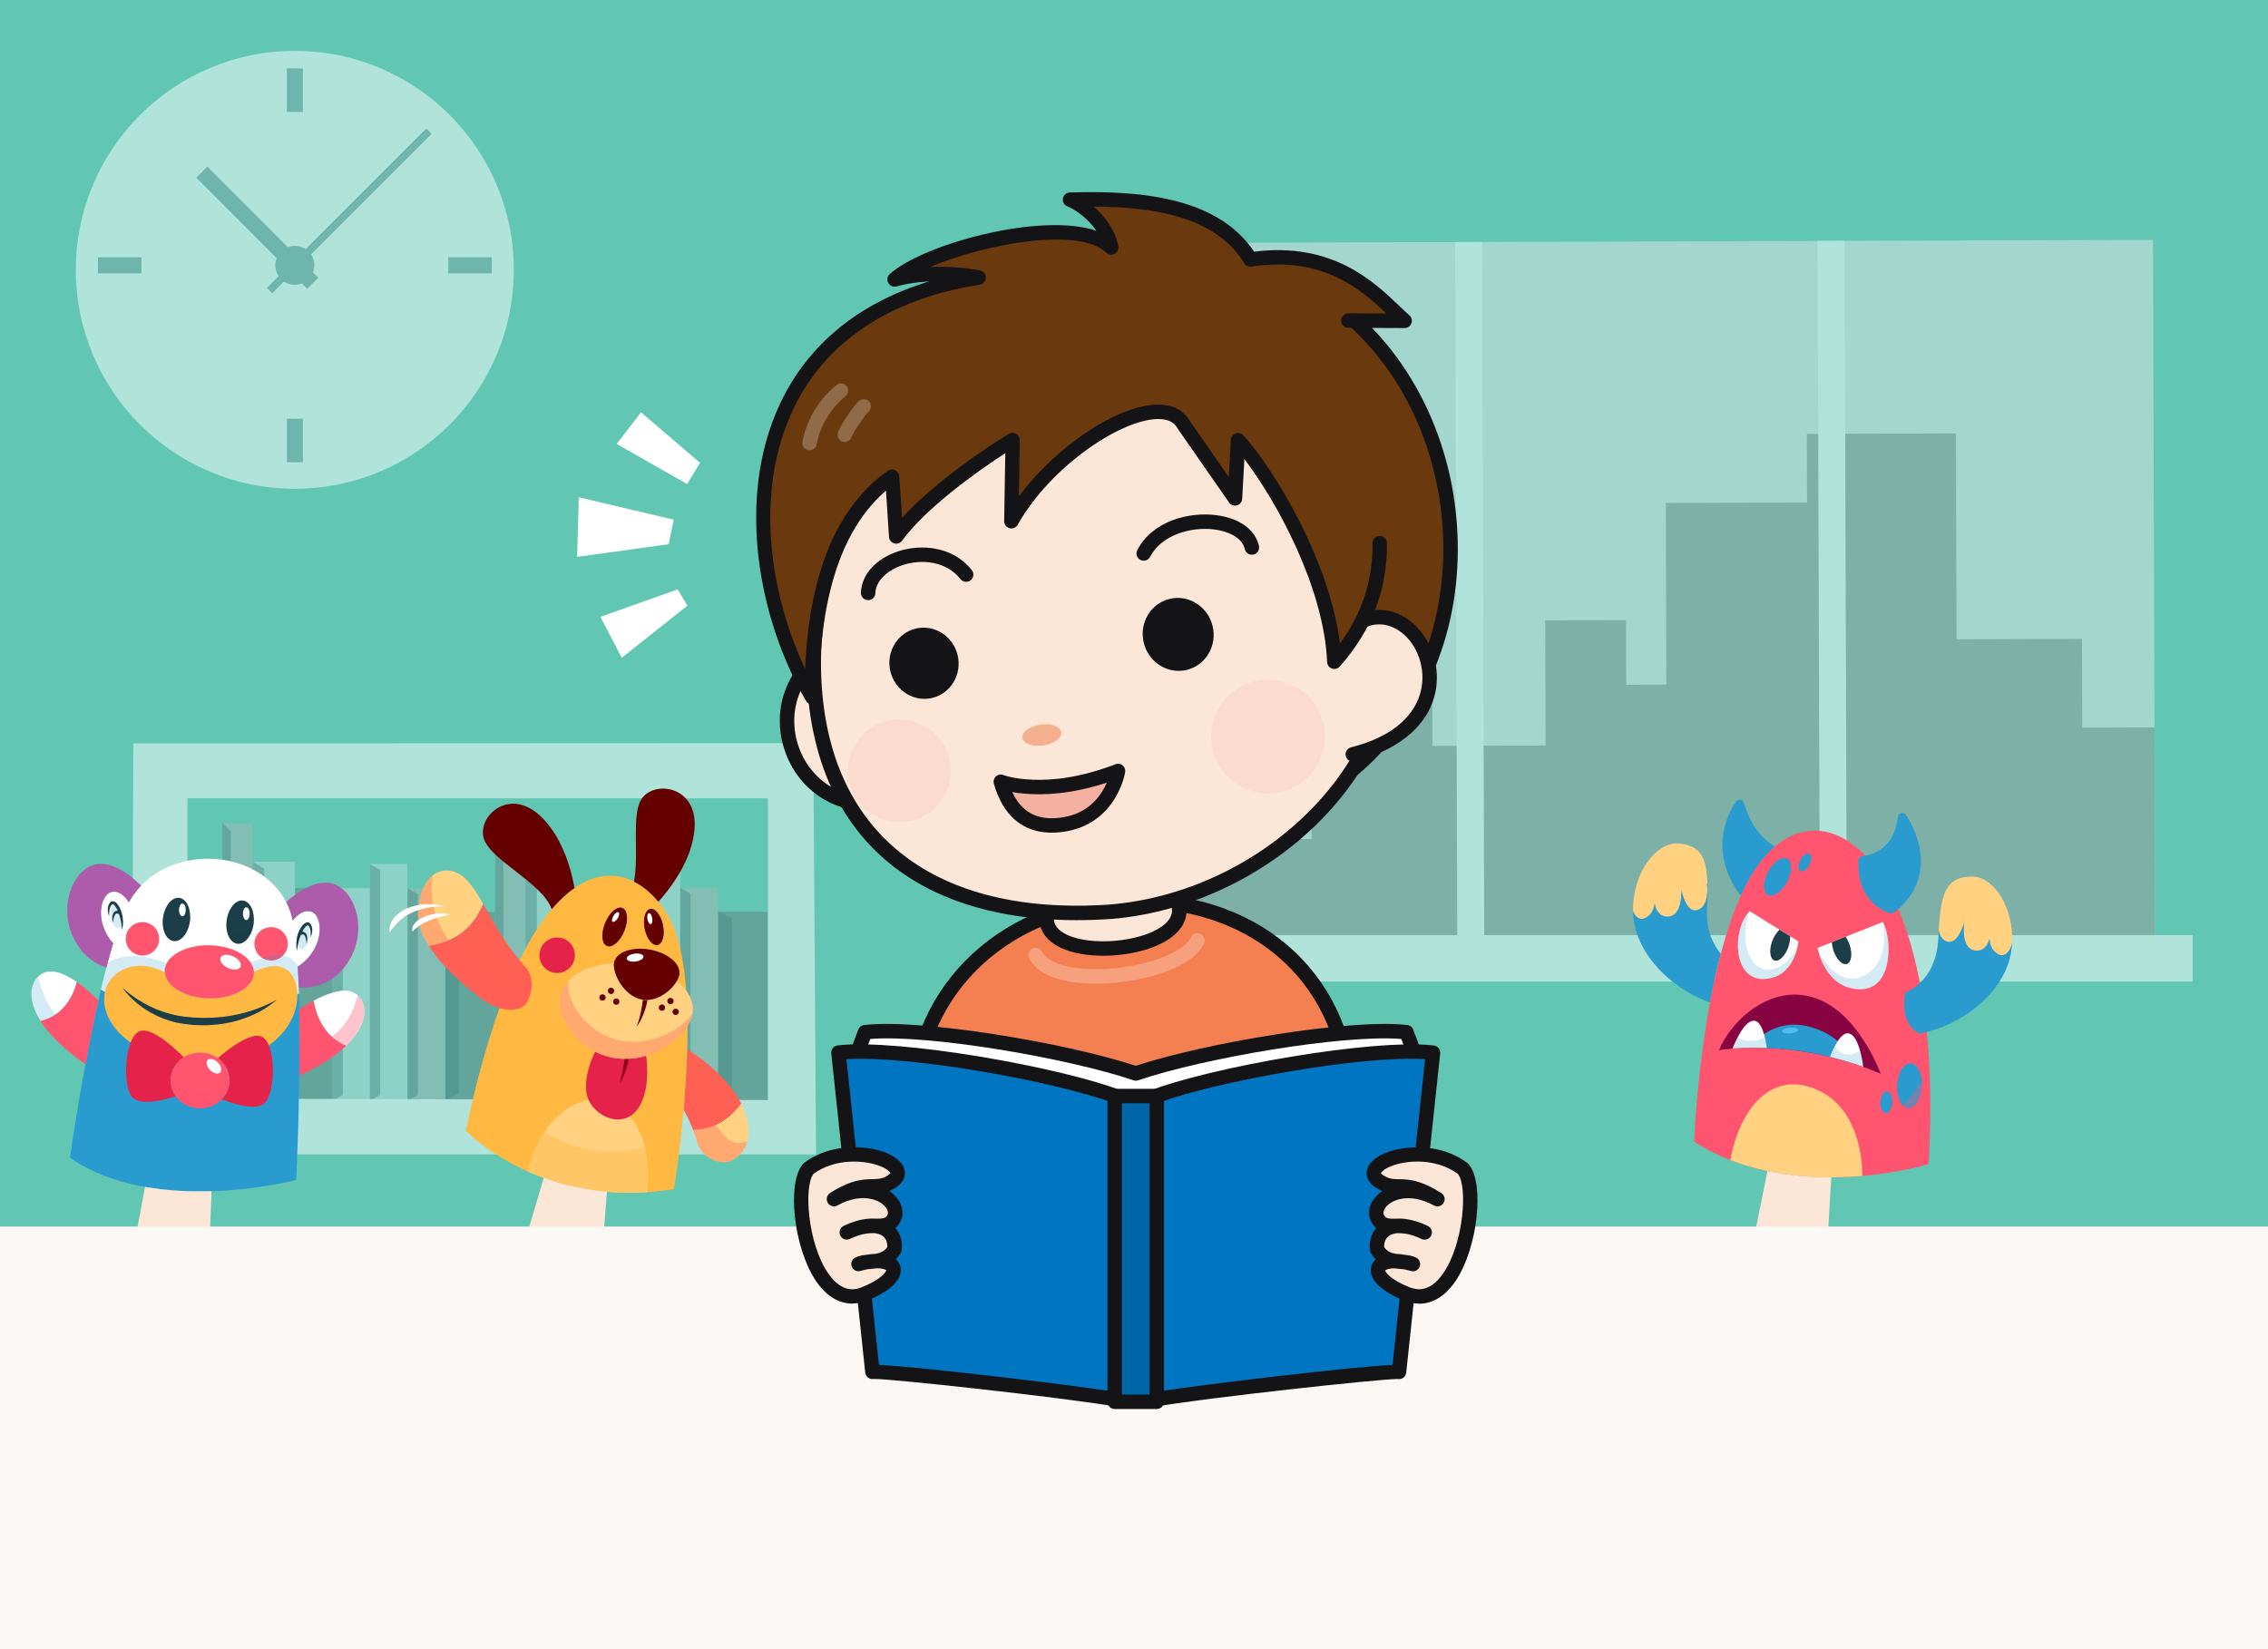 <?xml version="1.0" encoding="UTF-8"?>
<svg xmlns="http://www.w3.org/2000/svg" xmlns:xlink="http://www.w3.org/1999/xlink" viewBox="0 0 440 320">
  <defs>
    <style>
      .cls-1, .cls-2, .cls-3, .cls-4, .cls-5, .cls-6, .cls-7, .cls-8, .cls-9, .cls-10, .cls-11, .cls-12, .cls-13, .cls-14, .cls-15, .cls-16, .cls-17, .cls-18, .cls-19, .cls-20, .cls-21, .cls-22, .cls-23, .cls-24, .cls-25, .cls-26, .cls-27, .cls-28, .cls-29, .cls-30, .cls-31, .cls-32, .cls-33, .cls-34, .cls-35, .cls-36, .cls-37, .cls-38, .cls-39, .cls-40, .cls-41, .cls-42 {
        stroke-width: 0px;
      }

      .cls-1, .cls-2, .cls-17, .cls-20, .cls-21, .cls-23, .cls-26, .cls-31, .cls-32, .cls-35, .cls-41 {
        mix-blend-mode: multiply;
      }

      .cls-1, .cls-2, .cls-20, .cls-21, .cls-23, .cls-26, .cls-31, .cls-35 {
        opacity: .35;
      }

      .cls-1, .cls-10 {
        fill: #640000;
      }

      .cls-2, .cls-11 {
        fill: #ff6054;
      }

      .cls-3 {
        fill: #7ca5a3;
      }

      .cls-4, .cls-26, .cls-41 {
        fill: #299bcf;
      }

      .cls-5, .cls-23 {
        fill: #e5234a;
      }

      .cls-6 {
        fill: #880341;
      }

      .cls-7 {
        fill: #6a390d;
      }

      .cls-8 {
        fill: #f48052;
      }

      .cls-9 {
        fill: #a3b5b5;
      }

      .cls-43 {
        filter: url(#drop-shadow-4);
      }

      .cls-44 {
        isolation: isolate;
      }

      .cls-12 {
        fill: #bcdbdc;
      }

      .cls-13 {
        fill: #91001c;
      }

      .cls-14 {
        fill: none;
      }

      .cls-15 {
        fill: #0075c1;
      }

      .cls-16, .cls-35 {
        fill: #1c3e48;
      }

      .cls-45 {
        fill: #f4b0a1;
        stroke: #141416;
        stroke-linecap: round;
        stroke-linejoin: round;
        stroke-width: 2.8px;
      }

      .cls-17 {
        opacity: .45;
      }

      .cls-17, .cls-19 {
        fill: #ffb943;
      }

      .cls-18, .cls-21 {
        fill: #ff556f;
      }

      .cls-20, .cls-25 {
        fill: #ffd181;
      }

      .cls-22 {
        fill: #e6e6e6;
      }

      .cls-24 {
        fill: #f4af8f;
      }

      .cls-46, .cls-29, .cls-32 {
        opacity: .5;
      }

      .cls-46, .cls-39 {
        mix-blend-mode: luminosity;
      }

      .cls-27 {
        fill: #0066a8;
      }

      .cls-28 {
        fill: #faf7f5;
      }

      .cls-47 {
        clip-path: url(#clippath);
      }

      .cls-29 {
        fill: #f9d1c6;
      }

      .cls-30, .cls-31 {
        fill: #ad5cab;
      }

      .cls-32 {
        fill: #2f545c;
      }

      .cls-33 {
        fill: #658484;
      }

      .cls-34 {
        fill: #141416;
      }

      .cls-36 {
        opacity: .25;
      }

      .cls-36, .cls-37 {
        fill: #fff;
      }

      .cls-38 {
        fill: #61c7b2;
      }

      .cls-39 {
        fill: #999;
      }

      .cls-40 {
        fill: #4ebfee;
      }

      .cls-41 {
        opacity: .2;
      }

      .cls-42 {
        fill: #fce6d7;
      }
    </style>
    <clipPath id="clippath">
      <rect class="cls-14" width="440" height="320"/>
    </clipPath>
    <filter id="drop-shadow-4" filterUnits="userSpaceOnUse">
      <feOffset dx="0" dy="2"/>
      <feGaussianBlur result="blur" stdDeviation="4"/>
      <feFlood flood-color="#000" flood-opacity=".25"/>
      <feComposite in2="blur" operator="in"/>
      <feComposite in="SourceGraphic"/>
    </filter>
  </defs>
  <g class="cls-44">
    <g id="_圖層_1" data-name="圖層 1">
      <g class="cls-47">
        <g>
          <rect class="cls-38" width="440" height="320"/>
          <g class="cls-46">
            <path class="cls-37" d="M99.68,52.36c0,23.46-19.01,42.48-42.48,42.48S14.71,75.82,14.71,52.36,33.74,9.87,57.2,9.87s42.48,19.02,42.48,42.48Z"/>
            <g>
              <rect class="cls-3" x="86.97" y="49.93" width="8.44" height="3.11"/>
              <rect class="cls-3" x="55.65" y="81.25" width="3.11" height="8.44"/>
              <rect class="cls-3" x="19" y="49.93" width="8.44" height="3.11"/>
              <rect class="cls-3" x="55.65" y="13.28" width="3.11" height="8.44"/>
            </g>
            <polygon class="cls-3" points="52.81 56.9 51.79 55.87 82.72 24.94 83.74 25.97 52.81 56.9"/>
            <rect class="cls-3" x="48.39" y="28.96" width="3.04" height="30.46" transform="translate(-16.63 48.15) rotate(-44.93)"/>
            <path class="cls-3" d="M60.98,51.48c0,2.09-1.7,3.78-3.78,3.78s-3.78-1.69-3.78-3.78,1.69-3.77,3.78-3.77,3.78,1.69,3.78,3.77Z"/>
          </g>
          <g class="cls-46">
            <g>
              <rect class="cls-22" x="223.55" y="46.83" width="194.36" height="136.46" transform="translate(-.37 1.03) rotate(-.18)"/>
              <polygon class="cls-39" points="223.77 183.61 418.12 182.98 417.99 141.14 403.97 141.19 403.91 123.96 379.58 124.04 379.45 84.1 350.54 84.19 350.58 97.51 323.17 97.59 323.28 132.83 315.48 132.86 315.44 120.33 299.78 120.38 299.86 144.66 277.9 144.73 277.72 89.13 254.23 89.2 254.46 162.81 223.7 162.91 223.77 183.61"/>
            </g>
            <g>
              <rect class="cls-37" x="214.37" y="181.45" width="211" height="9"/>
              <rect class="cls-37" x="282.51" y="46.95" width="5.23" height="136.46" transform="translate(-.36 .9) rotate(-.18)"/>
              <rect class="cls-37" x="352.84" y="46.72" width="5.23" height="136.46" transform="translate(-.38 1.19) rotate(-.19)"/>
            </g>
          </g>
          <g class="cls-46">
            <g>
              <g>
                <rect class="cls-9" x="43.15" y="159.77" width="5.88" height="53.84"/>
                <polygon class="cls-32" points="43.15 159.71 44.75 161.27 44.75 212.03 43.15 213.55 43.15 159.71"/>
                <rect class="cls-12" x="49.03" y="167.22" width="8.2" height="46.39"/>
                <polygon class="cls-32" points="49.03 167.22 51.26 168.58 51.26 212.3 49.03 213.62 49.03 167.22"/>
                <rect class="cls-33" x="57.25" y="172.32" width="7.3" height="41.3"/>
                <rect class="cls-12" x="64.51" y="172.32" width="7.3" height="41.3"/>
                <polygon class="cls-32" points="64.51 172.32 66.5 173.52 66.5 212.44 64.51 213.62 64.51 172.32"/>
                <g>
                  <rect class="cls-33" x="86.4" y="176.96" width="9.66" height="36.62"/>
                  <polygon class="cls-32" points="86.4 176.96 89.03 178.17 89.03 212.15 86.4 213.58 86.4 176.96"/>
                </g>
                <g>
                  <rect class="cls-12" x="71.76" y="167.64" width="7.3" height="45.98"/>
                  <polygon class="cls-32" points="71.76 167.64 73.75 168.84 73.75 212.44 71.76 213.62 71.76 167.64"/>
                </g>
                <rect class="cls-9" x="79.08" y="172.32" width="7.3" height="41.3"/>
                <polygon class="cls-32" points="79.08 172.32 81.07 173.52 81.07 212.44 79.08 213.62 79.08 172.32"/>
              </g>
              <g>
                <rect class="cls-9" x="96.06" y="159.7" width="5.88" height="53.84"/>
                <polygon class="cls-32" points="96.06 159.63 97.66 161.2 97.66 211.95 96.06 213.48 96.06 159.63"/>
                <rect class="cls-12" x="101.94" y="167.15" width="8.2" height="46.39"/>
                <polygon class="cls-32" points="101.94 167.15 104.17 168.5 104.17 212.23 101.94 213.54 101.94 167.15"/>
                <rect class="cls-33" x="110.16" y="172.25" width="7.3" height="41.3"/>
                <rect class="cls-12" x="117.41" y="172.25" width="7.3" height="41.3"/>
                <polygon class="cls-32" points="117.41 172.25 119.4 173.45 119.4 212.37 117.41 213.54 117.41 172.25"/>
                <g>
                  <rect class="cls-33" x="139.3" y="176.89" width="9.66" height="36.62"/>
                  <polygon class="cls-32" points="139.3 176.89 141.94 178.1 141.94 212.08 139.3 213.51 139.3 176.89"/>
                </g>
                <g>
                  <rect class="cls-12" x="124.67" y="167.57" width="7.3" height="45.98"/>
                  <polygon class="cls-32" points="124.67 167.57 126.66 168.77 126.66 212.37 124.67 213.54 124.67 167.57"/>
                </g>
                <rect class="cls-9" x="131.99" y="172.25" width="7.3" height="41.3"/>
                <polygon class="cls-32" points="131.99 172.25 133.97 173.45 133.97 212.37 131.99 213.54 131.99 172.25"/>
              </g>
              <path class="cls-37" d="M158.31,224l-.53-79.8h-8.8l-112.63.05h-10.5l-.26,79.75h132.72ZM36.36,154.9h112.63v58.56l-112.62-.29v5.25s0-63.53,0-63.53Z"/>
            </g>
          </g>
          <g class="cls-43">
            <g>
              <g>
                <g>
                  <path class="cls-4" d="M343.32,163.19c-2.16,2.16-4.01,5.14-5.59,8.61,0,0,0,0-.01-.01-3.86-5.1-3.9-9.79-3.25-12.83.7-3.3,2.32-5.37,2.39-5.46.2-.25.52-.37.84-.3.31.06.56.3.65.61,1.39,5.16,4.4,7.53,5.99,8.47-.34.29-.67.6-1,.92Z"/>
                  <path class="cls-26" d="M341.28,163.37c.56-.85.85-1.77.97-2.69.78.75,1.52,1.26,2.08,1.58-.34.29-.67.6-1,.92-2.09,2.09-3.89,4.95-5.44,8.28l-.65-.34c-2.92-4.18-3.32-8.04-2.98-10.89,1.1,4.73,5.03,6.15,7.02,3.13Z"/>
                </g>
                <g>
                  <g>
                    <g>
                      <path class="cls-25" d="M325.93,161.68c3.91.48,5.17,2.57,5.31,7.78l-.08.05s.59,4.27-1.78,5.06c-2.37.79-3.17-3.88-3.17-3.88,0,0,.28,5.22-2.73,5.18-1.64-.02-2.25-1.35-2.47-2.55-.11.95-.5,2.02-1.57,2.68-1.25.76-2.16.06-2.61-1.19-.2-7.16,4.45-13.69,9.11-13.13Z"/>
                      <path class="cls-20" d="M319.44,175.99c-1.25.76-2.16.06-2.61-1.19-.17-6.28,3.37-12.07,7.39-13.02-3.8,3.9-4.76,9.21-3.88,13.39-.23.31-.52.59-.89.82Z"/>
                    </g>
                    <g>
                      <path class="cls-4" d="M316.83,174.8c.45,1.25,1.37,1.95,2.61,1.19,1.08-.66,1.46-1.74,1.57-2.68.22,1.2.83,2.53,2.47,2.55,3.01.04,2.73-5.18,2.73-5.18,0,0,.81,4.67,3.17,3.88,2.37-.79,1.78-5.06,1.78-5.06l.08-.05c.04,1.34,0,2.87-.09,4.64-.21,4.46,1.23,7.28,2.68,8.98-.82,3.1-1.51,6.29-2.1,9.44-7.72-2.8-14.1-9.34-14.84-16.54-.04-.39-.06-.79-.07-1.18Z"/>
                      <path class="cls-26" d="M316.83,174.8c.45,1.25,1.37,1.95,2.61,1.19.38-.23.67-.51.89-.82.83,3.96,3.29,6.91,6.55,6.69,2.22-.15,3.82-1.07,4.98-2.27.52,1.49,1.25,2.64,1.98,3.49-.82,3.1-1.51,6.29-2.1,9.44-7.72-2.8-14.1-9.34-14.84-16.54-.04-.39-.06-.79-.07-1.18Z"/>
                    </g>
                  </g>
                  <g>
                    <g>
                      <path class="cls-18" d="M328.69,219.55s1.53-43.3,14.63-56.36c13.11-13.06,34.07,5.31,30.83,60.68,0,0-26.09,8.03-45.46-4.32Z"/>
                      <g>
                        <g>
                          <path class="cls-4" d="M372.86,208.81c-.12,2.41-1.29,4.31-2.62,4.24-1.33-.07-2.31-2.07-2.19-4.48.12-2.41,1.29-4.31,2.62-4.24,1.33.07,2.31,2.07,2.19,4.48Z"/>
                          <path class="cls-4" d="M367.11,211.94c-.06,1.16-.62,2.07-1.26,2.04-.64-.03-1.11-1-1.05-2.15s.62-2.07,1.26-2.04c.64.03,1.11,1,1.05,2.15Z"/>
                        </g>
                        <g>
                          <path class="cls-4" d="M346.69,169.11c-1.04,1.94-2.7,3.08-3.72,2.54-1.01-.54-.99-2.56.05-4.5,1.04-1.94,2.7-3.08,3.72-2.54,1.01.54.99,2.56-.05,4.5Z"/>
                          <path class="cls-4" d="M351.01,165.82c-.49.92-1.28,1.46-1.76,1.2-.48-.26-.47-1.21.02-2.13.49-.92,1.28-1.46,1.76-1.2.48.26.47,1.21-.02,2.13Z"/>
                        </g>
                      </g>
                      <path class="cls-21" d="M356.7,218.91c10.7-2.14,15.55-9.4,17.59-14.03.29,5.76.26,12.09-.14,18.99,0,0-26.09,8.03-45.46-4.32,0,0,.22-6.24,1.21-14.69,4.02,6.99,13.29,16.75,26.81,14.05Z"/>
                    </g>
                    <g>
                      <g>
                        <path class="cls-25" d="M335.71,223.09c1.68-9.48,7.65-17.59,16.69-13.69,8.5,3.66,8.91,14.39,8.89,16.76-7.29.64-16.71.38-25.58-3.07Z"/>
                        <path class="cls-20" d="M338.61,214.73c4.67,3.44,10.76,5.65,18.09,4.18,1.15-.23,2.24-.52,3.26-.86,1.23,3.51,1.34,6.9,1.33,8.11h0c-.19.02-.39.03-.58.05-.05,0-.1,0-.16.01-.18.01-.36.03-.55.04-.06,0-.13,0-.19.01-.18.01-.36.02-.55.03-.06,0-.13,0-.19.01-.19.01-.38.02-.57.03-.05,0-.09,0-.14,0-.92.04-1.86.07-2.83.08-.03,0-.06,0-.08,0-.22,0-.44,0-.66,0-.05,0-.1,0-.15,0-.22,0-.44,0-.66,0-.05,0-.09,0-.14,0-.23,0-.46,0-.69-.02-.02,0-.05,0-.07,0-1.56-.05-3.17-.15-4.8-.33,0,0-.01,0-.02,0-4.12-.45-8.4-1.37-12.55-2.98h0c.54-3.05,1.52-5.95,2.91-8.36Z"/>
                      </g>
                      <g>
                        <g>
                          <path class="cls-6" d="M364.86,206.36s-4.26-12-12.9-14.77c-8.64-2.77-16.24,4.66-18.47,10.19,0,0,14.54-2.69,31.37,4.58Z"/>
                          <g>
                            <g>
                              <path class="cls-4" d="M359.34,204.28c-8.08-2.6-15.25-3.07-19.97-2.98,1.34-1.69,5.29-5.71,11.54-4.11,6.05,1.55,7.9,5.41,8.43,7.09Z"/>
                              <path class="cls-26" d="M342.04,198.77c1.78,1.24,4.13,2.17,7.12,2.03,2.63-.13,4.79-.71,6.51-1.44,2.37,1.73,3.31,3.81,3.67,4.93-8.08-2.6-15.25-3.07-19.97-2.98.51-.65,1.42-1.64,2.68-2.52Z"/>
                            </g>
                            <path class="cls-40" d="M348.83,197.83c.03.31-.64.62-1.5.7s-1.57-.12-1.6-.43.64-.62,1.5-.7,1.57.12,1.6.43Z"/>
                          </g>
                          <g>
                            <g>
                              <path class="cls-37" d="M355.03,203.06c.69-1.78,2.19-5.04,3.79-4.51,1.67.56,2.41,4.59,2.66,6.46-2.22-.81-4.38-1.45-6.46-1.96Z"/>
                              <path class="cls-41" d="M355.95,201c.7.98,1.7,1.81,3.01,1.58.72-.12,1.36-.37,1.91-.68.32,1.14.51,2.32.62,3.11-2.22-.81-4.38-1.45-6.46-1.96.23-.59.54-1.34.92-2.06Z"/>
                            </g>
                            <g>
                              <path class="cls-37" d="M336.12,201.46c.74-1.84,2.33-5.26,4.01-5.4,1.69-.14,2.38,3.38,2.62,5.27-2.76-.11-5.03,0-6.63.12Z"/>
                              <path class="cls-41" d="M337.08,199.35c2.04,1.06,3.93.6,5.3-.1.18.75.3,1.5.38,2.09-2.76-.11-5.03,0-6.63.12.24-.59.57-1.35.96-2.11Z"/>
                            </g>
                          </g>
                        </g>
                        <g>
                          <g>
                            <path class="cls-37" d="M365.26,176.9l-12.64,5.04s1.33,7.86,8.14,8.01c6.82.15,6.21-10.43,4.49-13.05Z"/>
                            <path class="cls-41" d="M360.76,189.95c-6.82-.15-8.14-8.01-8.14-8.01.49,1.59,4.15,8.15,9.32,5.21,5-2.85,3.32-10.25,3.32-10.25,1.72,2.61,2.32,13.19-4.49,13.05Z"/>
                            <g>
                              <path class="cls-16" d="M355.37,180.84l2.69-1.07c.3.43.57.97.77,1.57.58,1.76.34,3.42-.53,3.7-.87.29-2.05-.91-2.62-2.67-.17-.53-.27-1.05-.3-1.53Z"/>
                              <path class="cls-35" d="M355.68,182.37c-.03-.1-.06-.19-.09-.29.57.85,1.64,1.99,2.48,1.14.53-.54.7-1.3.73-1.95,0,.02.02.05.03.07.58,1.76.34,3.42-.53,3.7-.87.29-2.05-.91-2.62-2.67Z"/>
                            </g>
                          </g>
                          <g>
                            <g>
                              <path class="cls-37" d="M339.45,174.8l9.45,5.87s-.55,7.07-6.7,7.29c-6.15.22-6.17-9.77-2.75-13.16Z"/>
                              <path class="cls-41" d="M342.19,187.96c-6.15.22-6.17-9.77-2.75-13.16,0,0-2.21,5.51.48,9.53,2.69,4.02,8,.72,8.97-3.66,0,0-.55,7.07-6.7,7.29Z"/>
                            </g>
                            <g>
                              <path class="cls-16" d="M346.94,181.77c-.63,1.74-1.83,2.9-2.7,2.59-.86-.31-1.05-1.97-.43-3.72.35-.98.89-1.77,1.44-2.23l2.05,1.27c.02.61-.1,1.34-.37,2.08Z"/>
                              <path class="cls-35" d="M345.21,182.7c.88-.22,1.51-.92,1.91-1.52-.05.19-.11.39-.18.59-.63,1.74-1.83,2.9-2.7,2.59-.86-.31-1.05-1.97-.43-3.72.13-.37.29-.72.47-1.03-.34,1.33-.47,3.43.92,3.08Z"/>
                            </g>
                          </g>
                        </g>
                      </g>
                    </g>
                  </g>
                  <g>
                    <g>
                      <path class="cls-25" d="M383.29,182.45c-3-.23-2.25-5.4-2.25-5.4,0,0-1.23,4.57-3.52,3.57-.84-.37-1.24-1.17-1.41-2.03.43-7.63,1.59-10.37,6.26-10.51,4.49-.14,8.37,6.19,7.96,12.97-.43,1.78-1.59,3.01-3.05,1.92-1.01-.76-1.3-1.86-1.32-2.82-.33,1.18-1.06,2.44-2.69,2.32Z"/>
                      <path class="cls-20" d="M387.3,182.95c-1.01-.76-1.3-1.86-1.32-2.82-.07.23-.15.47-.25.7.68-4.56-.42-9.3-1.44-12.42,3.62,1.39,6.4,6.84,6.05,12.63-.43,1.78-1.59,3.01-3.05,1.92Z"/>
                    </g>
                    <g>
                      <path class="cls-4" d="M369.61,190.59s6.07-1.95,6.44-10.63c.02-.48.04-.94.07-1.38.17.86.57,1.66,1.41,2.03,2.29,1.01,3.52-3.57,3.52-3.57,0,0-.75,5.17,2.25,5.4,1.63.13,2.36-1.14,2.69-2.32.02.95.31,2.06,1.32,2.82,1.46,1.09,2.61-.14,3.05-1.92,0-.06,0-.12,0-.17-.04.75-.13,1.51-.27,2.27-1.47,7.5-9.15,13.7-17.65,15.44,0,0-3.95-1.36-2.82-7.98Z"/>
                      <g>
                        <path class="cls-26" d="M390.35,181.03s0,.02,0,.02c0-.07,0-.13.01-.2,0,.06,0,.12,0,.17Z"/>
                        <path class="cls-26" d="M371.36,189.65c-.2,3.17,3.07,5.97,10.17-.56,2.53-2.33,3.75-5.26,4.2-8.26.1-.23.18-.46.25-.7.02.95.31,2.06,1.32,2.82,1.45,1.09,2.6-.13,3.04-1.89-.04.69-.13,1.38-.26,2.07-1.47,7.5-9.15,13.7-17.65,15.44,0,0-3.95-1.36-2.82-7.98,0,0,.76-.25,1.75-.94Z"/>
                      </g>
                    </g>
                  </g>
                </g>
                <g>
                  <path class="cls-4" d="M361.39,164.09s1.48-.06,3.04-.98c2.13-1.27,3.4-3.49,3.78-6.6.04-.35.29-.63.63-.72.34-.09.7.04.9.33.08.11,1.97,2.8,2.66,6.46.65,3.45.31,8.41-4.97,12.47-.13.1-.28.16-.44.17-.09,0-.19,0-.28-.02-.07-.02-6.62-1.73-6.15-10.31.02-.44.38-.79.83-.8Z"/>
                  <path class="cls-26" d="M360.56,166.51c1.71,2.05,4.6,3.31,8.17-.51,2.29-2.45,2.35-5.79,1.86-8.46.62,1.16,1.41,2.94,1.81,5.05.65,3.45.31,8.41-4.97,12.47-.13.1-.28.16-.44.17-.09,0-.19,0-.28-.02-.06-.02-5.78-1.51-6.15-8.7Z"/>
                </g>
              </g>
              <path class="cls-42" d="M342.89,225.22c4.26.9,8.48,1.23,12.38,1.22l-1.35,23.24-16.25,1.42,5.22-25.87Z"/>
            </g>
            <g>
              <g>
                <g>
                  <path class="cls-4" d="M19.57,190.02c-3.5,14.91-5.98,32.61-5.98,32.61,16.47,11.53,43.85,4.32,43.85,4.32,0,0,1.04-20.39.56-36.18-17.67,9.24-33.22,2.21-38.43-.75Z"/>
                  <path class="cls-26" d="M57.44,226.95s.31-6.12.52-14.25c-4.67,4.33-12.67,9.62-22.96,8.28-8.93-1.16-15.33-6.47-19.37-11.22-1.28,7.41-2.04,12.86-2.04,12.86,16.47,11.53,43.85,4.32,43.85,4.32Z"/>
                </g>
                <g>
                  <g>
                    <g>
                      <g>
                        <g>
                          <g>
                            <path class="cls-37" d="M60.33,174.87c-1.49-.43-2.79.78-3.57,1.76-.22-1.05-.47-1.93-.76-2.59-5.22-12.04-24.51-12.73-31.01-.94-.66-1.05-1.75-2.28-3.21-2.06-2.28.34-3.58,5.8.17,9.99-.83,2.74-1.63,5.8-2.38,8.99,5.21,2.96,20.76,9.99,38.43.75-.06-1.81-.13-3.56-.23-5.21,5.43-3.59,4.94-10.01,2.55-10.69Z"/>
                            <g>
                              <path class="cls-18" d="M24.4,180.17c0,1.79,1.45,3.24,3.24,3.24s3.24-1.45,3.24-3.24-1.45-3.24-3.24-3.24-3.24,1.45-3.24,3.24Z"/>
                              <path class="cls-18" d="M49.36,181.14c0,1.79,1.45,3.24,3.24,3.24s3.24-1.45,3.24-3.24-1.45-3.24-3.24-3.24-3.24,1.45-3.24,3.24Z"/>
                            </g>
                          </g>
                          <path class="cls-41" d="M51.2,183.79c-1.92.75-11.34,4.07-18.32,1.3-6.93-2.75-10.2-1.27-12-.29-.45,1.68-.88,3.42-1.31,5.22,5.21,2.96,20.76,9.99,38.43.75-.06-1.81-.13-3.56-.23-5.21.04-.03.08-.06.12-.08-1.95-2.99-5.09-2.32-6.69-1.69Z"/>
                        </g>
                        <g>
                          <g>
                            <g>
                              <path class="cls-19" d="M55.8,186.29c-1.98-1.53-4.74-.61-6.56.31,0,.06,0,.11,0,.17-.07,2.84-3.99,5.05-8.76,4.94-4.58-.11-8.27-2.32-8.51-5-7.13-4.01-14.49,1.77-10.75,9.05,3.91,7.62,18.53,11.12,28.1,6.69,9.57-4.43,9.68-13.69,6.48-16.16Z"/>
                              <path class="cls-17" d="M50.03,199.05c-9.57,4.43-24.19.93-28.1-6.69-.62-1.2-.93-2.37-.99-3.45-.98,1.84-1.06,4.25.27,6.85,3.91,7.62,18.53,11.12,28.1,6.69,5.91-2.73,8.21-7.3,8.35-10.98-1.08,2.81-3.46,5.66-7.63,7.59Z"/>
                              <path class="cls-16" d="M23.79,189.69c1.01.92,2.11,1.72,3.24,2.43,1.13.72,2.33,1.32,3.56,1.81,1.23.48,2.5.86,3.78,1.12.65.09,1.29.23,1.95.27l.99.1.99.05c.66.05,1.33.03,1.99.03.33,0,.66-.03.99-.04l.5-.02c.17-.01.33-.03.5-.04,1.32-.09,2.63-.32,3.94-.6,2.6-.58,5.14-1.52,7.52-2.85-2.04,1.83-4.58,3.13-7.23,3.94l-.5.16-.51.13-.51.13c-.17.05-.34.08-.51.11l-1.03.2c-.34.05-.69.09-1.04.14-.17.02-.35.05-.52.06l-.52.04c-.35.02-.7.06-1.05.07-.7,0-1.4.03-2.09-.02l-1.04-.06-1.04-.12c-.35-.04-.69-.08-1.04-.15-.35-.07-.69-.13-1.04-.2-1.37-.34-2.7-.81-3.96-1.44-1.26-.61-2.43-1.38-3.51-2.26-.53-.45-1.05-.91-1.52-1.41-.48-.5-.93-1.02-1.31-1.59Z"/>
                            </g>
                            <g>
                              <g>
                                <ellipse class="cls-18" cx="40.6" cy="186.57" rx="5.15" ry="8.65" transform="translate(-146.87 222.76) rotate(-88.65)"/>
                                <path class="cls-21" d="M41.74,188.48c-4.49-.11-8.11-2.29-8.28-4.93-.93.79-1.49,1.76-1.51,2.81-.07,2.84,3.75,5.24,8.52,5.35,4.77.11,8.7-2.1,8.76-4.94,0-.24-.02-.48-.07-.71-1.47,1.51-4.25,2.5-7.43,2.42Z"/>
                              </g>
                              <path class="cls-37" d="M44.21,185.81c1.07.5,2.17.4,2.46-.21.29-.62-.34-1.52-1.41-2.02-1.07-.5-2.17-.4-2.46.21s.34,1.52,1.41,2.02Z"/>
                            </g>
                          </g>
                          <g>
                            <g>
                              <g>
                                <ellipse class="cls-18" cx="38.81" cy="207.65" rx="5.76" ry="5.4"/>
                                <path class="cls-21" d="M38.81,209.76c-2.57,0-4.75-1.58-5.49-3.76-.18.52-.27,1.07-.27,1.65,0,2.98,2.58,5.4,5.76,5.4s5.76-2.42,5.76-5.4c0-.57-.1-1.13-.27-1.65-.74,2.18-2.92,3.76-5.49,3.76Z"/>
                              </g>
                              <g>
                                <g>
                                  <path class="cls-5" d="M33.05,207.65c0-1.89,1.03-3.55,2.6-4.51-1.76-1.77-6.27-5.98-8.58-5.04-2.9,1.18-3.4,10.5-1.42,12.76,1.64,1.88,6.72.4,8.41-.16-.63-.87-1.01-1.92-1.01-3.05Z"/>
                                  <path class="cls-23" d="M34.06,210.7c-.63-.87-1.01-1.92-1.01-3.05,0-.22.02-.43.04-.64-1.74.38-3.88.56-5.86-.02-1.62-.48-2.35-2.01-2.62-3.73-.4,2.99-.06,6.36,1.03,7.61,1.64,1.88,6.72.4,8.41-.16Z"/>
                                </g>
                                <g>
                                  <path class="cls-5" d="M50.82,199.16c-2.11-1.03-6.51,2.39-8.57,4.16,1.41.99,2.32,2.56,2.32,4.34,0,1.4-.57,2.68-1.51,3.64,1.72.7,6.56,2.43,8.3.7,2.13-2.13,2.26-11.46-.55-12.83Z"/>
                                  <path class="cls-23" d="M52.95,205.49c-.39.96-1.02,1.9-2.03,2.39-1.51.73-4.32.06-6.36-.6,0,.13.02.25.02.38,0,1.4-.57,2.68-1.51,3.64,1.72.7,6.56,2.43,8.3.7,1.04-1.04,1.6-3.79,1.58-6.5Z"/>
                                </g>
                              </g>
                            </g>
                            <path class="cls-37" d="M40.76,205.62c.66.68,1.54.89,1.95.49.41-.41.21-1.28-.46-1.96-.66-.68-1.54-.89-1.95-.49-.41.41-.21,1.28.46,1.96Z"/>
                          </g>
                        </g>
                      </g>
                      <g>
                        <g>
                          <g>
                            <path class="cls-16" d="M31.63,176.06c-.31,2.31.61,4.34,2.05,4.53,1.44.19,2.85-1.53,3.16-3.84.31-2.31-.61-4.34-2.05-4.53-1.44-.19-2.85,1.53-3.16,3.84Z"/>
                            <path class="cls-35" d="M33.88,178.54c-1.17-.16-1.99-1.53-2.09-3.27-.07.26-.12.53-.16.8-.31,2.31.61,4.34,2.05,4.53,1.44.19,2.85-1.53,3.16-3.84.06-.43.07-.85.05-1.25-.49,1.89-1.74,3.2-3,3.03Z"/>
                          </g>
                          <ellipse class="cls-37" cx="35.38" cy="174.56" rx=".65" ry="1.24"/>
                        </g>
                        <g>
                          <g>
                            <path class="cls-16" d="M43.98,176.58c-.31,2.31.61,4.34,2.05,4.53,1.44.19,2.85-1.53,3.16-3.84.31-2.31-.61-4.34-2.05-4.53-1.44-.19-2.85,1.53-3.16,3.84Z"/>
                            <path class="cls-35" d="M46.23,179.05c-1.17-.16-1.99-1.53-2.09-3.27-.07.26-.12.53-.16.8-.31,2.31.61,4.34,2.05,4.53,1.44.19,2.85-1.53,3.16-3.84.06-.43.07-.85.05-1.25-.49,1.89-1.74,3.2-3,3.03Z"/>
                          </g>
                          <path class="cls-37" d="M47.13,175.28c0,.68.29,1.24.65,1.24s.65-.55.65-1.24-.29-1.24-.65-1.24-.65.55-.65,1.24Z"/>
                        </g>
                      </g>
                    </g>
                    <g>
                      <g>
                        <path class="cls-41" d="M23.35,176.29c-.08-.31-.16-.61-.27-.91-.13-.08-.26-.13-.38-.14-.13-.01-.21.01-.32.14-.1.13-.19.29-.25.46-.13.35-.19.75-.23,1.16-.12-.39-.16-.81-.1-1.24.03-.21.09-.43.22-.64.06-.1.15-.21.27-.29.12-.08.27-.12.41-.12.04,0,.08,0,.12,0-.07-.15-.13-.29-.21-.43-.16-.3-.36-.6-.58-.77-.02-.01-.04-.03-.06-.04-.5.2-.67,1.83-.4,3.04.28,1.23,1.58,2.2,1.98.97-.05-.4-.12-.8-.21-1.19Z"/>
                        <path class="cls-16" d="M23.82,176.21c-.08-.76-.29-1.52-.66-2.21-.2-.34-.41-.69-.79-.96-.11-.06-.21-.13-.36-.15-.14-.03-.32,0-.45.07-.07.03-.12.09-.17.13l-.11.13c-.07.09-.12.19-.17.28-.18.39-.22.8-.19,1.19.03.39.11.76.25,1.11,0-.38,0-.75.05-1.1.04-.36.15-.7.31-.97.05-.06.09-.13.15-.18.03-.03.05-.05.08-.08.02-.01.04-.03.05-.03.03-.01.05,0,.09,0,.04,0,.09.04.14.08.22.17.42.47.58.77.08.14.14.29.21.43-.04,0-.08,0-.12,0-.14,0-.29.04-.41.12-.13.08-.22.2-.27.29-.13.2-.18.42-.22.64-.06.43-.02.84.1,1.24.04-.4.1-.8.23-1.16.06-.18.15-.34.25-.46.11-.13.19-.15.32-.14.11.01.25.07.38.14.1.3.19.6.27.91.17.7.26,1.43.28,2.18.23-.72.28-1.5.19-2.26Z"/>
                      </g>
                      <g>
                        <path class="cls-16" d="M57.55,180.19c.13-.76.38-1.5.79-2.17.22-.33.45-.66.85-.91.11-.06.22-.11.37-.13.14-.02.32,0,.45.1.07.04.12.09.16.14l.1.14c.07.09.11.19.16.29.16.4.17.81.13,1.19-.05.38-.15.75-.31,1.1.03-.38.04-.74.01-1.1-.02-.36-.11-.7-.26-.98-.05-.06-.08-.13-.13-.19-.03-.03-.05-.05-.07-.08-.02-.01-.04-.03-.05-.03-.03-.02-.05,0-.09,0-.04,0-.09.04-.15.07-.23.16-.45.45-.63.74-.08.14-.16.28-.23.42.04,0,.08,0,.12,0,.14.01.28.06.4.15.12.08.21.21.26.31.11.21.16.43.18.65.03.43-.03.84-.17,1.23-.01-.41-.05-.81-.16-1.17-.05-.18-.13-.35-.23-.48-.1-.14-.18-.17-.31-.16-.11,0-.25.05-.38.12-.12.29-.22.59-.32.89-.2.69-.34,1.41-.41,2.16-.19-.73-.19-1.51-.06-2.27Z"/>
                        <path class="cls-41" d="M59.53,177.58s-.03.01-.04.02c-.23.16-.45.45-.63.74-.08.14-.16.28-.23.42.04,0,.08,0,.12,0,.14.01.28.06.4.15.12.08.21.21.26.31.11.21.16.43.18.65.03.43-.03.84-.17,1.23-.01-.41-.05-.81-.16-1.17-.05-.18-.13-.35-.23-.48-.1-.14-.18-.17-.31-.16-.11,0-.25.05-.38.12-.12.29-.22.59-.32.89-.09.3-.16.61-.23.92.21,1.71,1.73.74,2.08-.57.32-1.23.18-2.92-.34-3.06Z"/>
                      </g>
                    </g>
                  </g>
                  <g>
                    <g>
                      <path class="cls-30" d="M20.88,184.81s0,0,0,0c.35-1.31.71-2.58,1.07-3.78-3.75-4.19-2.45-9.65-.17-9.99,1.46-.22,2.56,1.02,3.21,2.06.67-1.21,1.48-2.29,2.39-3.24-1.97-1.95-5.12-4.45-8.19-4.23-4.97.35-8.41,8.72-4.34,15.43,1.64,2.71,3.8,4.04,5.79,4.66.08-.3.16-.61.24-.91Z"/>
                      <path class="cls-31" d="M15.9,167.19c-2.91,2.79-4.12,8.8-1.05,13.87,1.64,2.71,3.8,4.04,5.79,4.66.08-.3.16-.61.24-.91,0,0,0,0,0,0,.25-.94.51-1.86.77-2.75-6.59-3.9-6.64-10.48-5.75-14.87Z"/>
                    </g>
                    <g>
                      <path class="cls-30" d="M63.83,169.31c-3.01-.38-6.25,1.88-8.32,3.71.18.33.34.68.5,1.03.29.66.54,1.54.76,2.59.78-.98,2.08-2.19,3.57-1.76,2.37.68,2.86,7.01-2.44,10.61-.04.03-.08.06-.12.08.08,1.3.14,2.65.19,4.05,2.45.13,6.48-.42,9.36-4.65,4.43-6.48,1.44-15.03-3.5-15.65Z"/>
                      <path class="cls-31" d="M68.77,173.96c-.41,9.07-6.89,11.27-10.99,11.75.07,1.25.13,2.56.18,3.9,2.45.13,6.48-.42,9.36-4.65,2.46-3.6,2.63-7.83,1.45-11Z"/>
                    </g>
                  </g>
                </g>
                <g>
                  <g>
                    <g>
                      <path class="cls-37" d="M14.92,188.56c-1.69-1.17-3.53-2.09-5.12-2.07-2.97.04-5.58,3.87-1.92,9.63,4.56-1.09,6.35-4.98,7.04-7.56Z"/>
                      <path class="cls-41" d="M7.41,187.48c-1.57,1.5-2.1,4.59.47,8.64,1.12-.27,2.07-.71,2.89-1.25-1.8-2.1-2.8-4.98-3.35-7.39Z"/>
                    </g>
                    <g>
                      <path class="cls-18" d="M14.92,188.56c-.69,2.58-2.48,6.46-7.04,7.56,1.58,2.48,4.32,5.33,8.7,8.38.74-3.99,1.59-8.27,2.52-12.41-.99-.98-2.51-2.37-4.18-3.53Z"/>
                      <path class="cls-21" d="M16.58,204.5c.49-2.63,1.02-5.37,1.59-8.12-1.32,1.13-3.26,1.78-5.81-.03-.59-.42-1.12-.92-1.6-1.48-.81.55-1.76.99-2.89,1.25,1.58,2.48,4.32,5.33,8.7,8.38Z"/>
                    </g>
                  </g>
                  <g>
                    <g>
                      <path class="cls-18" d="M60.86,192.16c-1.04.56-2.01,1.15-2.78,1.67.08,4.24.06,8.67,0,12.88,4.18-1.93,7.11-3.92,9.09-5.83-4.51-1.81-5.89-6.22-6.32-8.71Z"/>
                      <path class="cls-21" d="M67.17,200.87c-1.11-.44-2.03-1.05-2.79-1.74-.43.31-.89.59-1.38.85-2.49,1.28-3.98.77-4.87-.37,0,2.39-.02,4.78-.05,7.09,4.18-1.93,7.11-3.92,9.09-5.83Z"/>
                    </g>
                    <g>
                      <path class="cls-37" d="M67.74,190.31c-1.97-.38-4.62.65-6.88,1.86.42,2.49,1.81,6.91,6.32,8.71,5.54-5.33,3.62-9.97.56-10.57Z"/>
                      <path class="cls-21" d="M69.38,191.13c-.58,2.46-1.95,5.82-5,8.01.76.69,1.68,1.3,2.79,1.74,4.43-4.26,4.09-8.08,2.21-9.75Z"/>
                    </g>
                  </g>
                </g>
              </g>
              <path class="cls-42" d="M28.14,228.3l-4.83,25.61h16.77l.96-24.78c-4.05.13-8.5-.05-12.9-.83Z"/>
            </g>
            <g>
              <g>
                <g>
                  <g>
                    <path class="cls-11" d="M133.33,201.59c2.43,1.55,7.92,5.47,10.48,10.56-1.48,2.07-4.46,5.08-9.32,5.13-.48-1.26-1.14-2.66-1.86-3.98.32-3.65.59-7.65.7-11.7Z"/>
                    <path class="cls-2" d="M134.49,217.27c-.48-1.26-1.14-2.66-1.86-3.98.16-1.81.31-3.72.43-5.67,2.32,2.36,3.98,5.92,5.85,8.68-1.25.57-2.72.95-4.42.97Z"/>
                  </g>
                  <g>
                    <path class="cls-25" d="M143.81,212.14c.2.4.38.81.55,1.22,2.85,7.29-2.08,10.49-4.23,10.16-2.14-.34-4.25-1.29-5.09-4.54-.13-.52-.32-1.1-.55-1.71,4.86-.05,7.84-3.05,9.32-5.13Z"/>
                    <path class="cls-2" d="M134.49,217.27c1.7-.02,3.16-.4,4.42-.97.61.9,1.24,1.72,1.93,2.38,1.24,1.19,2.71,1.26,4.12.83-.84,2.94-3.43,4.23-4.82,4.01-2.14-.34-4.25-1.29-5.09-4.54-.13-.52-.32-1.1-.55-1.71Z"/>
                  </g>
                </g>
                <g>
                  <g>
                    <path class="cls-19" d="M130.74,228.72s6.52-39.2-.91-52.65c-7.43-13.45-27.25-16.51-39.44,41.31,0,0,14.73,15.54,40.35,11.33Z"/>
                    <path class="cls-25" d="M102.46,225.33c1.77-10.04,11.51-17.71,18.2-12.18,5.98,4.94,5.23,13.91,4.94,16.17-9.54.65-17.33-1.4-23.13-3.99Z"/>
                    <path class="cls-17" d="M130.74,228.72c-25.62,4.21-40.35-11.33-40.35-11.33.97-4.58,1.98-8.78,3.03-12.62,8.79,14.85,23.52,21.39,38.77,12.97-.7,6.48-1.45,10.98-1.45,10.98Z"/>
                  </g>
                  <g>
                    <g>
                      <path class="cls-5" d="M119.98,203.38c1.85.19,3.68-.03,5.38-.54.26,1.98.68,7.41-1.84,10.58-3.13,3.93-9.33.77-9.78-3.69-.3-2.94.89-5.96,1.73-7.68,1.35.68,2.86,1.16,4.5,1.33Z"/>
                      <path class="cls-23" d="M121.39,210.31c1.97-.24,3.26-1.37,4.09-2.6-.18,2-.7,4.14-1.96,5.72-3.13,3.93-9.33.77-9.78-3.69-.23-2.26.42-4.56,1.11-6.3.11,4.68,2.6,7.36,6.53,6.87Z"/>
                      <path class="cls-13" d="M120.7,206.22c.14-.68.29-1.36.39-2.04.04-.25.08-.49.11-.74.03,0,.06,0,.08,0,.09,0,.18,0,.26,0,.13,0,.26,0,.39,0,.02,0,.04,0,.06,0-.05.3-.12.6-.19.9-.17.7-.39,1.37-.65,2.03-.13.33-.28.65-.43.97-.16.32-.32.63-.5.94.07-.35.15-.69.24-1.03.08-.34.15-.69.23-1.02Z"/>
                    </g>
                    <g>
                      <g>
                        <g>
                          <path class="cls-10" d="M104.58,156.11c4.73,4.19,6.37,11.36,6.86,14.2-1.45,1-2.92,2.35-4.39,4.09h-.01c-1.75-5.05-11.93-9.52-13.19-13.72-1.26-4.2,4.73-9.89,10.73-4.57Z"/>
                          <path class="cls-1" d="M94.84,162.44c3.42,3,8.72,5.49,12.22,3.65,1.26-.66,1.99-1.64,2.41-2.69,1.15,2.79,1.71,5.44,1.97,6.91-1.45,1-2.92,2.35-4.39,4.09h-.01c-1.51-4.35-9.27-8.27-12.2-11.96Z"/>
                        </g>
                        <g>
                          <path class="cls-10" d="M123,169.07c1.03-5.19-.58-13.11,1.5-16.1,2.5-3.6,10.68-2.47,10.26,5.54-.34,6.56-5.27,12.51-7.04,14.45-1.37-1.66-2.96-3.01-4.72-3.89Z"/>
                          <path class="cls-1" d="M127.72,172.95c-1.37-1.66-2.96-3.01-4.72-3.89.47-2.34.4-5.24.37-7.99.66,3.31,2.05,7.01,4.93,6.24,2.56-.68,4.47-2.85,5.72-4.82-1.52,4.87-4.9,8.92-6.3,10.46Z"/>
                        </g>
                      </g>
                      <g>
                        <g>
                          <g>
                            <path class="cls-25" d="M134.4,194.34c-.45,4.45-7.3,9.77-14.43,9.04-7.13-.73-11.83-7.22-11.38-11.67.45-4.45,6.6-7.47,13.72-6.74,7.13.73,12.53,4.92,12.08,9.37Z"/>
                            <path class="cls-2" d="M108.6,191.71c.13-1.26.72-2.41,1.66-3.39,0,.03,0,.06-.01.09-.45,4.45,4.25,10.95,11.38,11.67,5.16.53,10.17-2.12,12.72-5.3-.83,4.35-7.47,9.31-14.36,8.61-7.13-.73-11.83-7.22-11.38-11.67Z"/>
                          </g>
                          <g>
                            <path class="cls-10" d="M123.84,196.26l.09-.31c.06-.21.13-.41.18-.62.05-.21.1-.42.15-.62.18-.83.34-1.67.43-2.51,0-.07.02-.15.02-.22.04,0,.09.02.14.02.11.01.22.02.33.03.13,0,.26,0,.38,0,.02,0,.04,0,.06,0-.02.11-.04.22-.06.32-.17.87-.44,1.72-.77,2.54-.32.82-.76,1.6-1.27,2.31.07-.21.13-.42.2-.62.03-.1.07-.2.1-.31Z"/>
                            <g>
                              <g>
                                <path class="cls-10" d="M131.78,187.15c-.38,2.04-3.76,5.44-7.25,4.79-3.49-.65-5.77-5.12-5.39-7.16.38-2.04,3.52-3.16,7.02-2.51s6.01,2.84,5.63,4.88Z"/>
                                <path class="cls-1" d="M119.35,184.16c.97,2.27,3.03,4.7,5.71,5.2,2.6.49,5.15-.96,6.76-2.69,0,.16,0,.32-.04.48-.38,2.04-3.76,5.44-7.26,4.79-3.49-.65-5.77-5.12-5.39-7.16.04-.22.11-.42.22-.62Z"/>
                              </g>
                              <path class="cls-37" d="M124.83,183.59c.06.42-.62.86-1.52.98-.89.12-1.66-.13-1.72-.55-.06-.42.62-.86,1.52-.98s1.66.13,1.72.55Z"/>
                            </g>
                          </g>
                        </g>
                        <g>
                          <g>
                            <path class="cls-10" d="M119.16,190.3c-.02.34-.31.6-.65.58-.34-.02-.6-.31-.58-.65.02-.34.31-.6.65-.58.34.02.6.31.58.65Z"/>
                            <path class="cls-10" d="M120.17,192.39c-.02.34-.31.6-.65.58-.34-.02-.6-.31-.58-.65.02-.34.31-.6.65-.58.34.02.6.31.58.65Z"/>
                            <path class="cls-10" d="M117.5,191.58c-.02.34-.31.6-.65.58-.34-.02-.6-.31-.58-.65.02-.34.31-.6.65-.58.34.02.6.31.58.65Z"/>
                          </g>
                          <g>
                            <path class="cls-10" d="M130.69,192.28c-.02.34-.31.6-.65.58-.34-.02-.6-.31-.58-.65.02-.34.31-.6.65-.58.34.02.6.31.58.65Z"/>
                            <path class="cls-10" d="M131.7,194.37c-.02.34-.31.6-.65.58-.34-.02-.6-.31-.58-.65.02-.34.31-.6.65-.58.34.02.6.31.58.65Z"/>
                            <path class="cls-10" d="M129.03,193.55c-.02.34-.31.6-.65.58-.34-.02-.6-.31-.58-.65.02-.34.31-.6.65-.58.34.02.6.31.58.65Z"/>
                          </g>
                        </g>
                      </g>
                      <g>
                        <g>
                          <g>
                            <path class="cls-10" d="M121.13,178.62c-.82,2.04-2.33,3.35-3.36,2.94-1.04-.42-1.21-2.41-.39-4.45s2.33-3.35,3.36-2.94c1.04.42,1.21,2.41.39,4.45Z"/>
                            <path class="cls-1" d="M117.86,180.02c1.04.42,2.54-.9,3.36-2.94.18-.46.31-.91.4-1.34.08.81-.07,1.84-.49,2.88-.82,2.04-2.33,3.35-3.36,2.94-.81-.32-1.09-1.6-.79-3.11.08.78.38,1.36.89,1.56Z"/>
                          </g>
                          <path class="cls-37" d="M119.83,176.2c-.32.5-.76.8-.98.66s-.14-.66.17-1.17.76-.8.98-.66.14.66-.17,1.17Z"/>
                        </g>
                        <g>
                          <g>
                            <path class="cls-10" d="M128.63,177.5c.39,1.94-.09,3.66-1.07,3.86-.98.2-2.1-1.21-2.49-3.14s.09-3.66,1.07-3.86c.98-.2,2.1,1.21,2.49,3.14Z"/>
                            <path class="cls-1" d="M125.16,176.68c.39,1.94,1.51,3.34,2.49,3.14.53-.11.92-.67,1.1-1.46.12,1.56-.36,2.84-1.19,3.01-.98.2-2.1-1.21-2.49-3.14-.18-.89-.17-1.73-.02-2.4.02.28.06.57.12.86Z"/>
                          </g>
                          <path class="cls-37" d="M126.54,176.17c.09.59-.04,1.1-.3,1.14s-.55-.4-.64-.99.04-1.1.3-1.14c.26-.04.55.4.64.99Z"/>
                        </g>
                      </g>
                      <path class="cls-5" d="M111.53,183.56c-.12,1.9-1.75,3.35-3.65,3.23-1.9-.12-3.35-1.75-3.23-3.65.12-1.9,1.75-3.35,3.65-3.23,1.9.12,3.35,1.75,3.23,3.65Z"/>
                    </g>
                  </g>
                </g>
                <g>
                  <g>
                    <path class="cls-25" d="M83.2,181.52c-1.36-2.14-2.21-4.38-2.08-6.57.39-6.37,3.51-8.55,6.47-7.96,2.35.47,4.01,2.67,6.14,6.36-1.14,2.98-3.91,7.26-10.53,8.17Z"/>
                    <path class="cls-2" d="M83.95,167.85c-.66,4.4.18,8.6,3.13,12.61-1.12.49-2.4.86-3.88,1.06-1.36-2.14-2.21-4.38-2.08-6.57.22-3.66,1.35-5.94,2.83-7.1Z"/>
                  </g>
                  <g>
                    <path class="cls-11" d="M93.73,173.35c.54.94,1.11,1.97,1.74,3.1,3.06,5.55,6.65,9.38,6.65,9.38,2.01,2.6.65,6.23-.34,7.2-.99.97-4.34,1.9-8.68-1.46-2.85-2.21-7.29-5.94-9.9-10.04,6.62-.91,9.39-5.19,10.53-8.17Z"/>
                    <path class="cls-2" d="M93.1,191.56c-2.85-2.21-7.29-5.94-9.9-10.04,1.48-.2,2.76-.57,3.88-1.06,1.33,1.8,3.07,3.56,5.31,5.29,4.27,3.29,8.14,3.55,10.76,3.12.04,1.83-.74,3.53-1.37,4.15-.99.97-4.34,1.9-8.68-1.46Z"/>
                  </g>
                </g>
              </g>
              <path class="cls-42" d="M107.23,227.15c.18.06.37.12.56.17.04.01.07.02.11.03.83.25,1.68.49,2.56.7.03,0,.05.01.08.02.22.05.44.1.66.15,0,0,.01,0,.02,0,.46.1.92.2,1.39.29.49.1.98.18,1.48.27,0,0,.01,0,.02,0,1.17.19,2.39.34,3.64.45l-2.04,25.86-17.15-5.16,6.93-23.4c.53.19,1.06.38,1.61.56.04.01.08.03.13.04Z"/>
            </g>
            <rect class="cls-28" y="236" width="440" height="100"/>
            <g>
              <g>
                <path class="cls-8" d="M261.89,210.26c-1.16-24.68-20.66-38.46-43.98-37.42s-41.52,17.85-40.48,41.18l.74,16.6"/>
                <path class="cls-34" d="M178.17,232.02c-.75,0-1.37-.59-1.4-1.34l-.74-16.6c-1.03-23.2,16.94-41.54,41.81-42.64,25.62-1.17,44.32,14.79,45.44,38.75.04.77-.56,1.43-1.33,1.47-.81.03-1.43-.56-1.47-1.33-1.05-22.31-18.53-37.14-42.52-36.08-23.27,1.04-40.1,18.11-39.14,39.72l.74,16.6c.03.77-.56,1.43-1.34,1.46-.02,0-.04,0-.06,0Z"/>
              </g>
              <g>
                <path class="cls-8" d="M186.5,200.82c-.3,13.64-3.03,45.45-4.68,61.7,0,1.2,16.01,2.18,35.77,2.18s35.77-.98,35.77-2.18c-1.1-22-2.92-55.07-3.83-61.73"/>
                <path class="cls-34" d="M217.59,266.09c-9.58,0-18.59-.23-25.38-.64-11.27-.69-11.79-1.48-11.79-2.94,0-.05,0-.09,0-.14,1.77-17.47,4.38-48.59,4.67-61.59.02-.77.66-1.38,1.43-1.37.77.02,1.39.66,1.37,1.43-.29,12.84-2.82,43.2-4.59,60.87,2.95.69,14.7,1.57,34.28,1.57s31.46-.89,34.33-1.59c-1.22-24.3-2.93-54.53-3.77-60.74-.1-.77.43-1.47,1.2-1.58.77-.11,1.47.43,1.58,1.2.87,6.36,2.61,37.3,3.84,61.85,0,1.53-.52,2.32-11.79,3.01-6.78.41-15.8.64-25.38.64Z"/>
              </g>
              <g>
                <path class="cls-42" d="M203.02,176.4l-1.59-18.19,25.74-2.25,1.59,18.19c1.07,8.89-25.2,11.16-25.74,2.25Z"/>
                <path class="cls-34" d="M214.05,183.45c-3.09,0-6.05-.5-8.27-1.55-3.24-1.54-4.05-3.78-4.15-5.39l-1.59-18.17c-.03-.37.08-.74.32-1.02s.58-.46.95-.5l25.74-2.25c.78-.07,1.45.5,1.52,1.27l1.59,18.19c.19,1.56-.19,3.9-3.1,5.99-3.09,2.22-8.2,3.43-13.01,3.43ZM202.95,159.49l1.47,16.79s0,.03,0,.04c.08,1.25.94,2.27,2.56,3.05,4.73,2.25,14.21,1.42,18.44-1.62,1.44-1.03,2.09-2.19,1.94-3.42l-1.47-16.84-22.94,2.01Z"/>
              </g>
              <g>
                <path class="cls-7" d="M260.92,58.66c26.21,21.74,28.81,68.81-1.24,90.82l-102.91-41.87"/>
                <path class="cls-34" d="M259.8,150.87c-.22.02-.44-.01-.64-.1l-102.91-41.87c-.72-.29-1.06-1.11-.77-1.83.29-.72,1.11-1.06,1.83-.77l102.18,41.57c12.53-9.48,19.98-24.54,20.49-41.44.55-18.43-6.9-35.89-19.94-46.7-.6-.49-.68-1.38-.18-1.97.5-.6,1.38-.68,1.97-.18,13.7,11.36,21.54,29.66,20.96,48.95-.54,18.05-8.66,34.11-22.26,44.08-.21.15-.46.24-.71.27Z"/>
              </g>
              <g>
                <ellipse class="cls-42" cx="167.18" cy="138.53" rx="14.38" ry="15.47" transform="translate(-33.84 56.49) rotate(-17.45)"/>
                <path class="cls-34" d="M168.98,155.26c-3.04.25-6.12-.44-8.92-2.03-3.78-2.15-6.6-5.69-7.94-9.97-1.35-4.28-1.06-8.8.81-12.72,1.88-3.96,5.15-6.84,9.19-8.11,4.04-1.27,8.36-.77,12.17,1.39,3.78,2.15,6.6,5.69,7.94,9.97,2.79,8.88-1.7,18.22-10,20.83-1.07.34-2.16.55-3.26.64ZM165.6,124.59c-.89.07-1.77.25-2.64.52-3.29,1.03-5.95,3.39-7.5,6.64-1.56,3.28-1.8,7.07-.67,10.68,1.13,3.6,3.5,6.58,6.65,8.37,3.12,1.78,6.66,2.19,9.95,1.15,6.83-2.15,10.49-9.91,8.16-17.31-1.13-3.6-3.5-6.58-6.65-8.37-2.3-1.31-4.82-1.88-7.31-1.67Z"/>
              </g>
              <g>
                <path class="cls-42" d="M210.53,67.18c-30.65,1.48-54.19,29.58-52.59,62.76,1.61,33.17,24.92,46.59,55.57,45.1,30.65-1.48,57.13-27.16,55.42-50.48l-9.64-19.12-12.95-32.02"/>
                <path class="cls-34" d="M215.57,176.3c-.66.05-1.33.1-1.99.13-34.74,1.68-55.53-15.24-57.04-46.43-.79-16.4,4.36-32.11,14.52-44.23,10.19-12.15,24.18-19.26,39.4-19.99.77-.04,1.43.56,1.47,1.33.04.77-.54,1.44-1.33,1.47-14.44.71-27.71,7.44-37.38,18.99-9.71,11.58-14.63,26.6-13.87,42.29,1.42,29.41,21.14,45.37,54.1,43.77,16.08-.77,32.12-8.53,42.92-20.73,7.81-8.82,11.78-18.74,11.19-27.97l-9.52-18.86s-.03-.07-.05-.11l-12.95-32.02c-.29-.72.06-1.53.77-1.82.72-.29,1.53.06,1.82.77l12.93,31.97,9.62,19.07c.08.17.13.35.15.53.74,10.06-3.48,20.83-11.87,30.31-10.85,12.25-26.76,20.21-42.89,21.55Z"/>
              </g>
              <g>
                <path class="cls-42" d="M261.04,120.67c12.7-12.11,28.61,16.77,1.41,23.7"/>
                <path class="cls-34" d="M262.56,145.76c-.67.06-1.3-.38-1.47-1.05-.19-.75.26-1.51,1.01-1.7,11.18-2.84,13.45-9,13.8-12.41.46-4.47-1.81-8.99-5.41-10.75-2.79-1.37-5.8-.72-8.49,1.84-.56.53-1.45.52-1.98-.05-.53-.56-.51-1.45.05-1.98,3.54-3.38,7.79-4.23,11.66-2.33,4.61,2.27,7.54,7.97,6.96,13.56-.73,7.04-6.53,12.45-15.9,14.84-.08.02-.15.03-.23.04Z"/>
              </g>
              <g>
                <g>
                  <path class="cls-7" d="M261.6,60.2l10.92.04c-4.78-4.15-12.62-14.52-29.92-11.89-6.86-11.36-23.35-11.95-35.01-11.6,2.28.88,6.97,4.32,8.02,9.25-7.37-7.04-35.49.2-42.07,6.23,3.66-1.07,10.13-1.58,16.35-.37-48.65,7.64-48.01,54.69-32.33,81.43-.21-17.96,3.87-34.65,15.53-42.79l.77,11.61c5.23-7.22,17.6-15.73,22.61-18.72l-.26,15.76c8.37-14.88,29.24-26.65,33.5-18.63l9.87,14.2.62-11.29c5.93,6.52,17.95,26.18,18.66,42.99,6.69-7.51,8.92-15.58,8.81-23.03"/>
                  <path class="cls-34" d="M258.99,127.81c-.19.02-.39,0-.59-.08-.54-.19-.91-.69-.93-1.26-.62-14.47-9.78-31.18-16.06-39.4l-.42,7.71c-.03.6-.44,1.11-1.02,1.27-.57.17-1.19-.06-1.53-.55l-9.87-14.2s-.06-.09-.09-.14c-.65-1.23-1.86-1.83-3.69-1.85-7.11-.07-20.9,9.05-27.36,20.52-.31.56-.97.83-1.59.66-.62-.17-1.05-.73-1.03-1.38l.22-13.18c-5.33,3.44-15.46,10.68-20.03,16.99-.35.48-.96.69-1.52.52-.57-.16-.97-.67-1.01-1.25l-.59-8.98c-10.89,9.33-13.06,26.72-12.9,40.05,0,.64-.41,1.2-1.03,1.37-.61.17-1.26-.09-1.58-.64-8.91-15.19-13.9-38.95-4.98-57.78,5.42-11.44,15.3-19.48,28.86-23.6-2.5.13-4.69.49-6.3.96-.63.18-1.29-.09-1.61-.66s-.21-1.28.27-1.72c6.21-5.69,29.08-12.11,40.09-8.42-1.73-2.53-4.3-4.22-5.61-4.72-.62-.24-.99-.89-.88-1.54.11-.66.66-1.14,1.34-1.16,12.88-.39,28.48.6,35.75,11.49,15.14-1.94,23.26,5.82,28.15,10.5.71.68,1.39,1.33,1.98,1.85.44.38.6,1,.39,1.55-.21.55-.73.92-1.32.91l-10.92-.04c-.77,0-1.4-.63-1.4-1.41,0-.77.64-1.41,1.41-1.4l7.35.02c-4.92-4.68-12.33-11.19-26.15-9.09-.58.1-1.12-.18-1.41-.66-5.52-9.14-17.85-10.94-29.2-10.99,2.06,1.8,4.09,4.4,4.78,7.62.13.6-.15,1.22-.69,1.52-.53.3-1.21.22-1.65-.21-5.33-5.09-23.78-1.63-34.15,2.79,3.01-.13,6.37.04,9.66.68.67.13,1.15.72,1.13,1.4-.01.68-.51,1.25-1.18,1.36-17.49,2.75-30.01,11.1-36.2,24.17-7.6,16.04-4.53,35.92,2.32,50.36.55-13.85,4.05-30.05,16.06-38.43.41-.29.95-.33,1.41-.11.46.22.76.67.79,1.17l.54,8.07c6.28-6.93,16.77-13.93,20.73-16.29.44-.26.98-.26,1.42-.01.44.25.71.73.7,1.24l-.18,10.9c7.18-9.7,19.29-17.88,27.13-17.8,3.56.04,5.27,1.78,6.09,3.26l7.5,10.79.4-7.22c.03-.56.4-1.05.93-1.24.53-.19,1.13-.04,1.51.38,5.85,6.42,16.69,24.18,18.73,40.36,4.29-5.79,6.41-12.32,6.31-19.44,0-.77.63-1.42,1.38-1.42.77-.01,1.41.61,1.42,1.38.12,8.95-2.96,17.01-9.17,23.98-.24.27-.58.44-.93.46Z"/>
                </g>
                <path class="cls-36" d="M157.18,85.36c-.11,0-.22,0-.34-.01-.76-.12-1.28-.84-1.16-1.61.5-3.13,2.49-7.67,6.57-11.02.6-.49,1.48-.41,1.97.19.49.6.41,1.48-.19,1.97-3.47,2.86-5.16,6.68-5.58,9.31-.1.65-.64,1.12-1.27,1.17Z"/>
                <path class="cls-36" d="M164,83.76c-.19.02-.39,0-.58-.08-.73-.26-1.11-1.06-.85-1.79.61-1.71,3.22-5.4,4.1-6.12.6-.49,1.48-.41,1.97.19.49.6.41,1.48-.19,1.97-.5.45-2.79,3.63-3.24,4.9-.19.53-.67.88-1.21.93Z"/>
              </g>
              <path class="cls-29" d="M184.17,145.24c1.29,5.35-2,10.73-7.35,12.02-5.35,1.29-10.73-2-12.02-7.35-1.29-5.35,2-10.73,7.35-12.02,5.35-1.29,10.73,2,12.02,7.35Z"/>
              <path class="cls-29" d="M256.71,138.34c1.43,5.91-2.21,11.86-8.12,13.29-5.91,1.43-11.86-2.21-13.29-8.12-1.43-5.91,2.21-11.86,8.12-13.29,5.91-1.43,11.86,2.21,13.29,8.12Z"/>
              <path class="cls-24" d="M205.89,140.07c.16,1.11-1.39,2.27-3.48,2.57-2.08.31-3.91-.35-4.07-1.46-.16-1.11,1.39-2.27,3.48-2.57,2.08-.31,3.91.35,4.07,1.46Z"/>
              <path class="cls-34" d="M168.53,114.45c-.05,0-.11,0-.16,0-.77-.03-1.38-.67-1.35-1.45.12-3.53,2.91-6.61,7.29-8.04,4.5-1.47,10.65-.9,14.23,3.67.48.61.37,1.49-.24,1.97-.61.48-1.49.37-1.97-.24-2.75-3.51-7.58-3.9-11.15-2.73-3.18,1.04-5.29,3.18-5.36,5.47-.02.72-.58,1.29-1.28,1.35Z"/>
              <path class="cls-34" d="M242.98,105.63c-.69.06-1.33-.4-1.48-1.09-.52-2.31-3.38-3.48-5.88-3.8-4.55-.59-10.29,1.05-12.49,5.3-.36.69-1.2.96-1.89.6-.69-.36-.96-1.2-.6-1.89,2.91-5.65,9.99-7.48,15.34-6.79,4.46.57,7.55,2.8,8.26,5.97.17.76-.31,1.5-1.06,1.67-.06.01-.13.02-.19.03Z"/>
              <path class="cls-34" d="M177.64,119.97c-3.59.87-5.79,4.59-4.9,8.3.81,3.37,3.9,5.58,7.15,5.31.33-.03.66-.08.99-.16,3.59-.87,5.79-4.59,4.9-8.3-.89-3.71-4.54-6.02-8.14-5.15Z"/>
              <path class="cls-34" d="M232.13,115.1c-1.58-1.01-3.44-1.33-5.23-.89-3.68.89-5.93,4.7-5.01,8.5.83,3.45,3.99,5.71,7.32,5.44.34-.03.68-.08,1.02-.16,1.79-.43,3.3-1.56,4.25-3.18.94-1.6,1.21-3.49.77-5.32-.44-1.83-1.54-3.39-3.11-4.38Z"/>
              <path class="cls-36" d="M212.55,188.86c-4.17,0-10.77-.71-12.88-4.93-.35-.69-.07-1.53.63-1.88.69-.34,1.53-.07,1.88.63,1.09,2.18,5.29,3.45,10.98,3.38,8.09-.14,16.44-3.03,17.88-6.17.32-.7,1.15-1.02,1.86-.69.7.32,1.01,1.15.69,1.86-2.23,4.88-12.16,7.66-20.38,7.81-.21,0-.43,0-.66,0Z"/>
              <g>
                <g>
                  <path class="cls-37" d="M266.26,260.24l9.14-55.22-2.55-6.73c-11.09-1.28-39.54,3.6-52.52,8-12.97-4.4-41.43-9.28-52.52-8l-2.55,6.73,9.14,55.22h91.85Z"/>
                  <path class="cls-34" d="M266.26,261.64h-91.85c-.69,0-1.27-.5-1.38-1.17l-9.14-55.22c-.04-.24-.02-.49.07-.73l2.55-6.73c.19-.49.63-.84,1.15-.9,10.95-1.26,39.15,3.44,52.68,7.92,13.53-4.48,41.72-9.18,52.68-7.92.52.06.97.41,1.15.9l2.55,6.73c.09.23.11.48.07.73l-9.14,55.22c-.11.68-.7,1.17-1.38,1.17ZM175.6,258.83h89.48l8.89-53.67-2.11-5.56c-11.33-.91-38.31,3.69-51.06,8.02-.29.1-.61.1-.9,0-12.76-4.33-39.75-8.94-51.06-8.02l-2.11,5.56,8.89,53.67Z"/>
                </g>
                <g>
                  <g>
                    <path class="cls-15" d="M216.84,269.57c-10.6-1.86-46.7-5.73-47.59-5.38l-6.59-61.95c11.77-1.35,43.15,4.23,54.75,8.82l-.57,58.51Z"/>
                    <path class="cls-34" d="M216.84,270.97c-.08,0-.16,0-.24-.02-10.2-1.79-44.47-5.51-47.09-5.38-.33.06-.68,0-.98-.18-.38-.23-.62-.62-.67-1.05l-6.59-61.95c-.08-.76.47-1.45,1.23-1.54,11.81-1.36,43.6,4.23,55.43,8.9.54.21.89.74.89,1.32l-.57,58.51c0,.41-.19.8-.51,1.06-.25.21-.57.32-.9.32ZM170.52,262.85c7.54.31,36.08,3.74,44.94,5.08l.55-55.9c-11.73-4.32-39.71-9.28-51.8-8.51l6.31,59.33ZM169.76,265.5h0,0ZM169.77,265.5s0,0,0,0c0,0,0,0,0,0Z"/>
                  </g>
                  <g>
                    <path class="cls-15" d="M223.83,269.57c10.6-1.86,46.7-5.73,47.59-5.38l6.59-61.95c-11.77-1.35-43.15,4.23-54.75,8.82l.57,58.51Z"/>
                    <path class="cls-34" d="M223.83,270.97c-.32,0-.64-.11-.9-.32-.32-.26-.5-.65-.51-1.06l-.57-58.51c0-.58.35-1.1.89-1.32,11.83-4.67,43.61-10.27,55.43-8.9.76.09,1.31.78,1.23,1.54l-6.59,61.95c-.05.44-.29.83-.67,1.05-.3.18-.65.24-.98.18-.04,0-.08,0-.13,0-3.46,0-36.91,3.62-46.96,5.38-.08.01-.16.02-.24.02ZM224.67,212.02l.55,55.9c8.85-1.34,37.39-4.77,44.94-5.08l6.31-59.33c-12.09-.76-40.07,4.18-51.8,8.51ZM270.9,265.5h0,0ZM270.9,265.5s0,0,0,0c0,0,0,0,0,0Z"/>
                  </g>
                  <g>
                    <rect class="cls-27" x="216.25" y="210.67" width="8.17" height="59.33"/>
                    <path class="cls-34" d="M224.42,271.4h-8.17c-.77,0-1.4-.63-1.4-1.4v-59.33c0-.77.63-1.4,1.4-1.4h8.17c.77,0,1.4.63,1.4,1.4v59.33c0,.77-.63,1.4-1.4,1.4ZM217.65,268.6h5.36v-56.53h-5.36v56.53Z"/>
                  </g>
                </g>
              </g>
              <g>
                <g>
                  <path class="cls-42" d="M273.09,249.13c-9.05-3.61-6.48-8.05,1.01-5.88-1.71-.9-5.12.31-6.96-2.83-.41-3.73,3.02-6.21,9.24-3.29-4.68-2.25-6.48-.51-8.38-1.8-3.58-2.98,2.78-9.13,10.86-4.65-6.08-3.87-7.6-1.61-10.54-3.04-6.79-3.3,7.21-9.13,15.5-2.87,3.9,4.33-.25,28.22-10.72,24.36Z"/>
                  <path class="cls-34" d="M275.32,250.95c-.88,0-1.79-.17-2.71-.51-.01,0-.02,0-.03-.01-7.03-2.8-6.89-5.73-6.5-6.86.16-.48.44-.88.81-1.21-.34-.34-.66-.75-.94-1.23-.1-.17-.16-.36-.18-.55-.19-1.68.25-3.19,1.21-4.29-1.6-1.44-1.83-3.62-.56-5.47.45-.65,1.04-1.23,1.76-1.71-.15-.06-.3-.13-.46-.2-2.13-1.04-2.59-2.34-2.59-3.25,0-1.38,1.02-2.66,2.88-3.6,3.63-1.82,11.2-2.53,16.66,1.6.07.05.14.11.2.18,3.23,3.6,1.84,16.33-2.48,22.72-1.97,2.9-4.41,4.41-7.06,4.41ZM273.6,247.82c.92.34,3.65,1.31,6.46-2.85,3.91-5.78,4.7-16.76,2.79-19.18-4.34-3.19-10.12-2.66-12.98-1.51-1.52.61-1.93,1.24-1.95,1.36.02.05.26.37,1.02.74.83.4,1.51.42,2.45.43,1.83.03,4.1.07,8.23,2.69.64.41.84,1.25.45,1.9-.39.65-1.22.88-1.88.51-4.56-2.53-8.28-1.23-9.46.49-.69,1-.14,1.57.12,1.81.42.26.86.27,1.78.26.08,0,.17,0,.26,0,1.04-.08,2.3.04,3.83.51.69.21,1.45.49,2.28.9.7.33.99,1.17.66,1.86s-1.16,1-1.86.67c-.82-.39-1.61-.68-2.35-.87-.94-.23-1.7-.26-2.4-.26-.63.05-1.17.23-1.59.53-.82.58-.95,1.52-.93,2.17.58.83,1.32,1.15,2.31,1.32.58.02,1.19.08,1.84.2.73.07,1.45.2,2.09.54.64.33.92,1.1.65,1.76-.27.67-1,1.03-1.69.82-.52-.15-1-.26-1.44-.34-.15-.01-.3-.03-.45-.04-.38-.03-.81-.07-1.25-.14h-.05c-1.11,0-1.7.26-1.81.43,0,.23.85,1.71,4.88,3.32Z"/>
                </g>
                <g>
                  <path class="cls-42" d="M167.57,249.13c9.05-3.61,6.48-8.05-1.01-5.88,1.71-.9,5.12.31,6.96-2.83.41-3.73-3.02-6.21-9.24-3.29,4.68-2.25,6.48-.51,8.38-1.8,3.58-2.98-2.78-9.13-10.86-4.65,6.08-3.87,7.6-1.61,10.54-3.04,6.79-3.3-7.21-9.13-15.5-2.87-3.9,4.33.25,28.22,10.72,24.36Z"/>
                  <path class="cls-34" d="M165.35,250.95c-2.65,0-5.09-1.5-7.06-4.41-4.32-6.38-5.72-19.12-2.48-22.72.06-.07.13-.13.2-.18,5.46-4.13,13.03-3.42,16.66-1.6,1.87.94,2.89,2.22,2.89,3.6,0,.91-.46,2.21-2.59,3.25-.16.08-.31.14-.46.2.72.48,1.31,1.06,1.76,1.71,1.27,1.85,1.04,4.03-.56,5.47.96,1.1,1.4,2.61,1.21,4.29-.02.2-.08.39-.18.55-.29.49-.6.89-.94,1.23.37.33.65.74.81,1.21.39,1.13.53,4.06-6.5,6.86-.01,0-.02,0-.03.01-.92.34-1.83.51-2.71.51ZM167.57,249.13h0,0ZM157.81,225.8c-1.9,2.42-1.12,13.4,2.79,19.18,2.82,4.16,5.54,3.18,6.46,2.85,4.03-1.61,4.88-3.09,4.87-3.36-.11-.14-.74-.39-1.83-.38-.46.07-.89.11-1.28.14-.15.01-.3.03-.45.04-.44.08-.91.19-1.43.34-.69.2-1.42-.15-1.69-.82-.27-.67.01-1.43.65-1.76.64-.34,1.37-.46,2.09-.54.65-.11,1.26-.18,1.84-.2,1-.17,1.74-.49,2.31-1.32.02-.65-.11-1.59-.93-2.17-.42-.3-.96-.47-1.59-.53-.7,0-1.46.03-2.4.26-.74.19-1.53.48-2.35.87-.7.33-1.53.03-1.86-.67-.33-.7-.04-1.53.66-1.86.84-.4,1.59-.69,2.28-.9,1.53-.47,2.79-.58,3.83-.51.2,0,.39,0,.56,0,.71,0,1.1-.03,1.47-.26.27-.23.81-.8.12-1.81-1.18-1.73-4.9-3.02-9.46-.49-.66.37-1.5.14-1.88-.51-.39-.65-.19-1.49.45-1.9,4.12-2.62,6.4-2.66,8.22-2.69.94-.02,1.62-.03,2.46-.43.76-.37.99-.68,1.02-.76-.02-.1-.43-.72-1.96-1.33-2.85-1.14-8.64-1.67-12.98,1.51Z"/>
                </g>
              </g>
              <path class="cls-45" d="M194.16,149.7s8.69,3.35,22.74-2.1c0,0-1.43,9.15-10.87,10.43-8.38,1.14-10.88-4.98-11.87-8.34Z"/>
              <g>
                <g>
                  <polygon class="cls-37" points="111.96 106.05 129.73 103.6 130.7 98.84 112.29 94.49 111.96 106.05"/>
                  <polygon class="cls-37" points="116.49 117.69 131.45 112.37 133.36 115.52 120.62 125.63 116.49 117.69"/>
                </g>
                <polygon class="cls-37" points="133.31 91.92 135.81 87.81 124.36 78 119.65 84.15 133.31 91.92"/>
              </g>
            </g>
            <g>
              <path class="cls-37" d="M86.16,173.85c-5.1-1.36-9.77.84-10.5,3.81-.09.43-.16.85-.17,1.29.61-.68,1.09-1.4,1.77-2.03,1.89-1.92,4.89-3.05,8.9-3.06h0Z"/>
              <path class="cls-37" d="M87.22,175.46c-2.47-.87-7.75.73-7.2,3.3,1.65-1.81,4.22-2.64,7.2-3.3h0Z"/>
            </g>
          </g>
        </g>
      </g>
    </g>
  </g>
</svg>